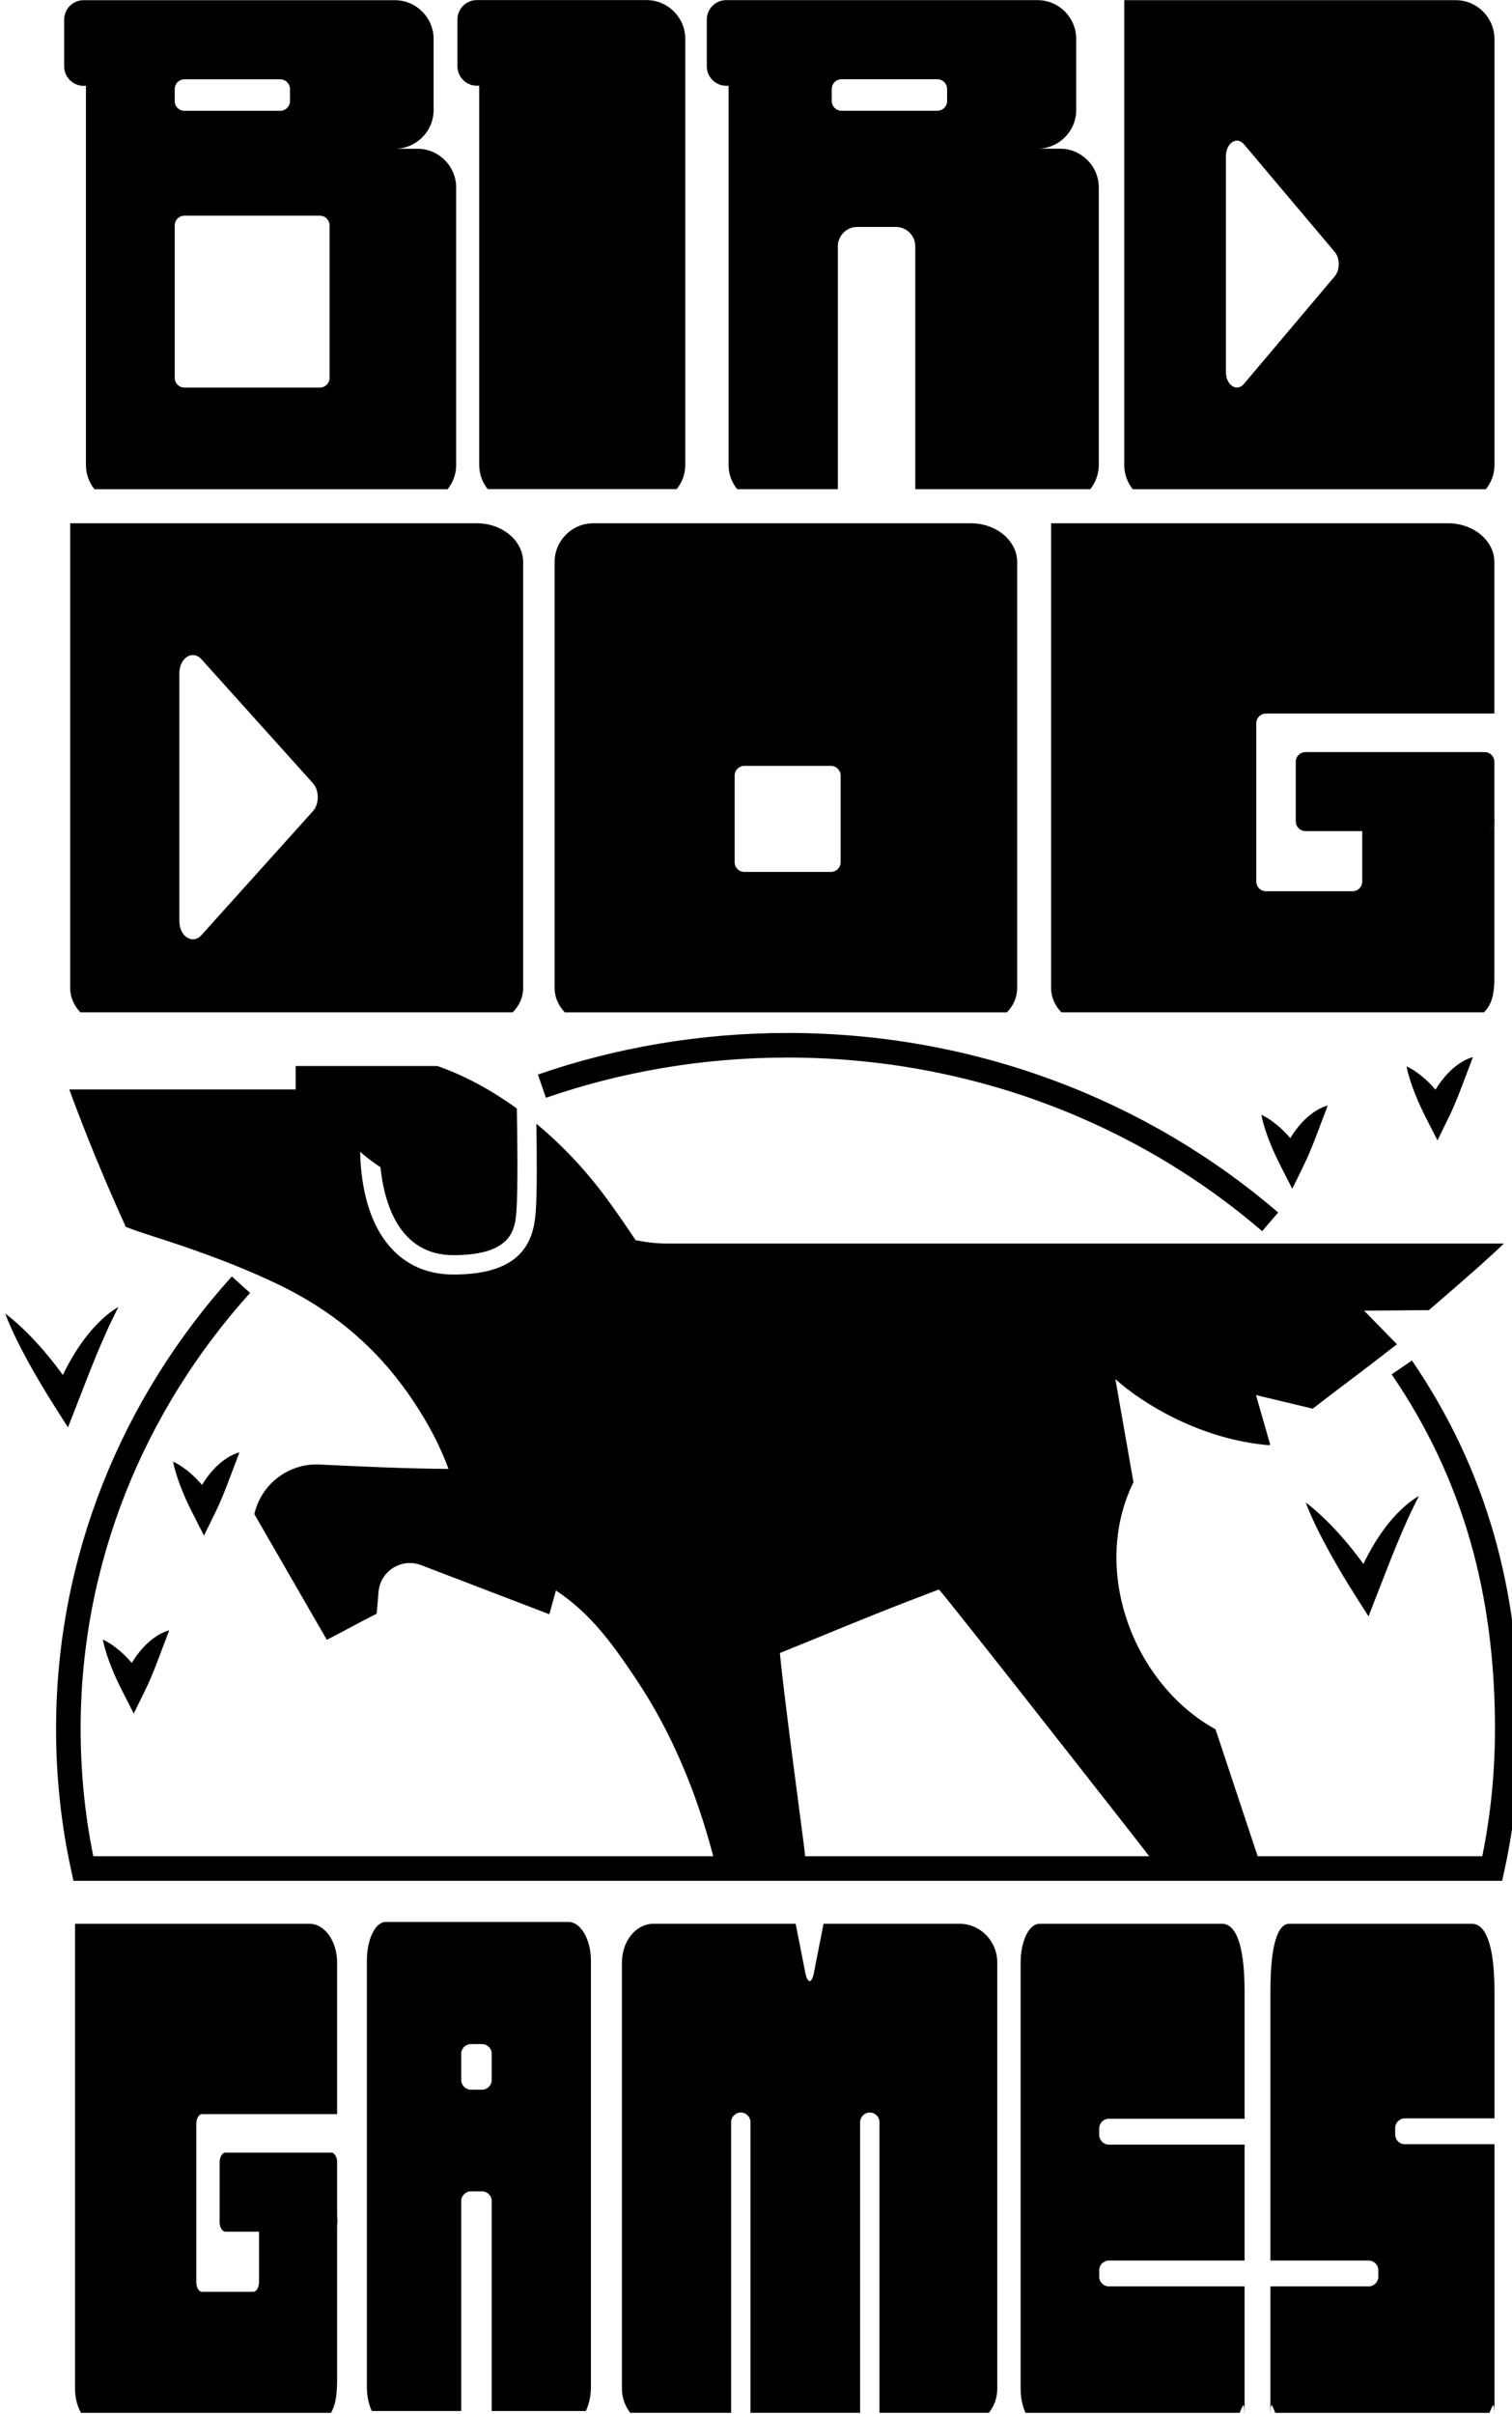 <?xml version="1.0" encoding="UTF-8" standalone="no"?>
<!-- Created with Inkscape (http://www.inkscape.org/) -->

<svg
   width="108.707mm"
   height="173.446mm"
   viewBox="0 0 108.707 173.446"
   version="1.1"
   id="svg1"
   xmlns="http://www.w3.org/2000/svg"
   xmlns:svg="http://www.w3.org/2000/svg">
  <defs
     id="defs1">
    <clipPath
       clipPathUnits="userSpaceOnUse"
       id="clipPath104">
      <path
         d="M 0,512 H 396.899 V 0 H 0 Z"
         transform="translate(-109.835,-425.691)"
         id="path104" />
    </clipPath>
    <clipPath
       clipPathUnits="userSpaceOnUse"
       id="clipPath106">
      <path
         d="M 0,512 H 396.899 V 0 H 0 Z"
         transform="translate(-182.212,-494.643)"
         id="path106" />
    </clipPath>
    <clipPath
       clipPathUnits="userSpaceOnUse"
       id="clipPath108">
      <path
         d="M 0,512 H 396.899 V 0 H 0 Z"
         transform="translate(-235.495,-481.991)"
         id="path108" />
    </clipPath>
    <clipPath
       clipPathUnits="userSpaceOnUse"
       id="clipPath110">
      <path
         d="M 0,512 H 396.899 V 0 H 0 Z"
         transform="translate(-314.37,-446.355)"
         id="path110" />
    </clipPath>
    <clipPath
       clipPathUnits="userSpaceOnUse"
       id="clipPath112">
      <path
         d="M 0,512 H 396.899 V 0 H 0 Z"
         transform="translate(-106.447,-337.578)"
         id="path112" />
    </clipPath>
    <clipPath
       clipPathUnits="userSpaceOnUse"
       id="clipPath114">
      <path
         d="M 0,512 H 396.899 V 0 H 0 Z"
         transform="translate(-213.826,-327.196)"
         id="path114" />
    </clipPath>
    <clipPath
       clipPathUnits="userSpaceOnUse"
       id="clipPath116">
      <path
         d="M 0,512 H 396.899 V 0 H 0 Z"
         transform="translate(-346.86,-337.459)"
         id="path116" />
    </clipPath>
    <clipPath
       clipPathUnits="userSpaceOnUse"
       id="clipPath118">
      <path
         d="M 0,512 H 396.899 V 0 H 0 Z"
         transform="translate(-346.86,-337.459)"
         id="path118" />
    </clipPath>
    <clipPath
       clipPathUnits="userSpaceOnUse"
       id="clipPath120">
      <path
         d="M 0,512 H 396.899 V 0 H 0 Z"
         transform="translate(-298.4,-355.464)"
         id="path120" />
    </clipPath>
    <clipPath
       clipPathUnits="userSpaceOnUse"
       id="clipPath122">
      <path
         d="M 0,512 H 396.899 V 0 H 0 Z"
         transform="translate(-346.86,-337.459)"
         id="path122" />
    </clipPath>
    <clipPath
       clipPathUnits="userSpaceOnUse"
       id="clipPath124">
      <path
         d="M 0,512 H 396.899 V 0 H 0 Z"
         transform="translate(-111.378,-52.645)"
         id="path124" />
    </clipPath>
    <clipPath
       clipPathUnits="userSpaceOnUse"
       id="clipPath126">
      <path
         d="M 0,512 H 396.899 V 0 H 0 Z"
         transform="translate(-111.378,-52.645)"
         id="path126" />
    </clipPath>
    <clipPath
       clipPathUnits="userSpaceOnUse"
       id="clipPath128">
      <path
         d="M 0,512 H 396.899 V 0 H 0 Z"
         transform="translate(-82.716,-70.65)"
         id="path128" />
    </clipPath>
    <clipPath
       clipPathUnits="userSpaceOnUse"
       id="clipPath130">
      <path
         d="M 0,512 H 396.899 V 0 H 0 Z"
         transform="translate(-111.378,-52.645)"
         id="path130" />
    </clipPath>
    <clipPath
       clipPathUnits="userSpaceOnUse"
       id="clipPath132">
      <path
         d="M 0,512 H 396.899 V 0 H 0 Z"
         transform="translate(-142.831,-79.554)"
         id="path132" />
    </clipPath>
    <clipPath
       clipPathUnits="userSpaceOnUse"
       id="clipPath134">
      <path
         d="M 0,512 H 396.899 V 0 H 0 Z"
         transform="translate(-245.699,-103.449)"
         id="path134" />
    </clipPath>
    <clipPath
       clipPathUnits="userSpaceOnUse"
       id="clipPath136">
      <path
         d="M 0,512 H 396.899 V 0 H 0 Z"
         transform="translate(-266.442,-69.705)"
         id="path136" />
    </clipPath>
    <clipPath
       clipPathUnits="userSpaceOnUse"
       id="clipPath138">
      <path
         d="M 0,512 H 396.899 V 0 H 0 Z"
         transform="translate(-326.662,-69.784)"
         id="path138" />
    </clipPath>
    <clipPath
       clipPathUnits="userSpaceOnUse"
       id="clipPath140">
      <path
         d="M 0,512 H 396.899 V 0 H 0 Z"
         transform="translate(-328.015,-224.459)"
         id="path140" />
    </clipPath>
    <clipPath
       clipPathUnits="userSpaceOnUse"
       id="clipPath142">
      <path
         d="M 0,512 H 396.899 V 0 H 0 Z"
         transform="translate(-153.044,-281.661)"
         id="path142" />
    </clipPath>
    <clipPath
       clipPathUnits="userSpaceOnUse"
       id="clipPath144">
      <path
         d="M 0,512 H 396.899 V 0 H 0 Z"
         transform="translate(-43.832,-235.422)"
         id="path144" />
    </clipPath>
    <clipPath
       clipPathUnits="userSpaceOnUse"
       id="clipPath146">
      <path
         d="M 0,512 H 396.899 V 0 H 0 Z"
         transform="translate(-63.703,-169.126)"
         id="path146" />
    </clipPath>
    <clipPath
       clipPathUnits="userSpaceOnUse"
       id="clipPath148">
      <path
         d="M 0,512 H 396.899 V 0 H 0 Z"
         transform="translate(-77.994,-205.321)"
         id="path148" />
    </clipPath>
    <clipPath
       clipPathUnits="userSpaceOnUse"
       id="clipPath150">
      <path
         d="M 0,512 H 396.899 V 0 H 0 Z"
         transform="translate(-308.464,-196.996)"
         id="path150" />
    </clipPath>
    <clipPath
       clipPathUnits="userSpaceOnUse"
       id="clipPath152">
      <path
         d="M 0,512 H 396.899 V 0 H 0 Z"
         transform="translate(-328.983,-285.692)"
         id="path152" />
    </clipPath>
    <clipPath
       clipPathUnits="userSpaceOnUse"
       id="clipPath154">
      <path
         d="M 0,512 H 396.899 V 0 H 0 Z"
         transform="translate(-333.518,-236.107)"
         id="path154" />
    </clipPath>
    <clipPath
       clipPathUnits="userSpaceOnUse"
       id="clipPath156">
      <path
         d="M 0,512 H 396.899 V 0 H 0 Z"
         transform="translate(-299.435,-275.843)"
         id="path156" />
    </clipPath>
  </defs>
  <g
     id="layer1"
     transform="translate(-60.06,-64.558)">
    <g
       id="g204"
       transform="matrix(0.265,0,0,0.265,-176.594,61.215)">
      <path
         id="path103"
         d="m 0,0 c 0,-1.083 -0.886,-1.97 -1.97,-1.97 h -27.578 c -1.084,0 -1.971,0.887 -1.971,1.97 v 31.026 c 0,1.083 0.887,1.97 1.971,1.97 H -1.97 c 1.084,0 1.97,-0.887 1.97,-1.97 z m -31.519,58.762 c 0,1.084 0.887,1.97 1.971,1.97 h 19.522 c 1.083,0 1.969,-0.886 1.969,-1.97 V 56.3 c 0,-1.084 -0.886,-1.97 -1.969,-1.97 h -19.522 c -1.084,0 -1.971,0.886 -1.971,1.97 z M 17.887,46.608 h -4.59 c 4.334,0 7.88,3.546 7.88,7.879 v 14.459 c 0,4.334 -3.546,7.88 -7.88,7.88 h -63.371 c -2.167,0 -3.941,-1.773 -3.941,-3.94 v -9.534 c 0,-2.167 1.774,-3.94 3.941,-3.94 h 0.492 v -77.141 c 0,-1.852 0.65,-3.566 1.733,-4.925 h 71.863 c 1.102,1.359 1.753,3.073 1.753,4.925 v 56.457 c 0,4.334 -3.546,7.88 -7.88,7.88"
         style="fill:#000000;fill-opacity:1;fill-rule:nonzero;stroke:none"
         transform="matrix(1.333,0,0,-1.333,982.447,115.078)"
         clip-path="url(#clipPath104)" />
      <path
         id="path105"
         d="m 0,0 v -86.675 c 0,-1.852 -0.649,-3.566 -1.753,-4.925 h -38.452 c -1.084,1.359 -1.734,3.073 -1.734,4.925 v 77.141 h -0.493 c -2.167,0 -3.939,1.773 -3.939,3.94 V 3.94 c 0,2.167 1.772,3.94 3.939,3.94 H -7.88 C -3.546,7.88 0,4.334 0,0"
         style="fill:#000000;fill-opacity:1;fill-rule:nonzero;stroke:none"
         transform="matrix(1.333,0,0,-1.333,1078.949,23.143)"
         clip-path="url(#clipPath106)" />
      <path
         id="path107"
         d="m 0,0 c 0,-1.083 -0.887,-1.97 -1.97,-1.97 h -19.541 c -1.084,0 -1.97,0.887 -1.97,1.97 v 2.462 c 0,1.084 0.886,1.97 1.97,1.97 H -1.97 C -0.887,4.432 0,3.546 0,2.462 Z m 22.989,-9.692 h -4.59 c 4.333,0 7.879,3.546 7.879,7.88 v 14.458 c 0,4.334 -3.546,7.88 -7.879,7.88 h -63.372 c -2.167,0 -3.939,-1.773 -3.939,-3.94 V 7.052 c 0,-2.167 1.772,-3.94 3.939,-3.94 h 0.493 v -77.141 c 0,-1.851 0.65,-3.566 1.752,-4.925 h 20.488 v 49.405 c 0,2.167 1.773,3.94 3.94,3.94 h 7.879 c 2.167,0 3.941,-1.773 3.941,-3.94 v -49.405 h 35.615 c 1.084,1.359 1.733,3.074 1.733,4.925 v 56.457 c 0,4.334 -3.546,7.88 -7.879,7.88"
         style="fill:#000000;fill-opacity:1;fill-rule:nonzero;stroke:none"
         transform="matrix(1.333,0,0,-1.333,1149.993,40.012)"
         clip-path="url(#clipPath108)" />
      <path
         id="path109"
         d="m 0,0 -18.478,-21.885 c -1.477,-1.734 -3.683,-0.257 -3.683,2.462 v 43.791 c 0,2.718 2.206,4.215 3.683,2.482 L 0,4.944 C 1.083,3.664 1.083,1.281 0,0 m 24.624,56.162 h -67.47 v -94.555 c 0,-1.852 0.651,-3.566 1.734,-4.925 H 30.75 c 1.104,1.359 1.753,3.073 1.753,4.925 v 86.675 c 0,4.334 -3.545,7.88 -7.879,7.88"
         style="fill:#000000;fill-opacity:1;fill-rule:nonzero;stroke:none"
         transform="matrix(1.333,0,0,-1.333,1255.16,87.526)"
         clip-path="url(#clipPath110)" />
      <path
         id="path111"
         d="m 0,0 -22.693,-25.215 c -1.793,-1.989 -4.492,-0.276 -4.492,2.857 v 50.409 c 0,3.133 2.699,4.846 4.492,2.857 L 0,5.693 C 1.319,4.216 1.319,1.478 0,0 M 33.351,58.565 H -49.405 V -35.99 c 0,-1.852 0.788,-3.566 2.068,-4.925 h 88.015 c 1.32,1.359 2.108,3.073 2.108,4.925 v 86.676 c 0,4.334 -4.255,7.879 -9.435,7.879"
         style="fill:#000000;fill-opacity:1;fill-rule:nonzero;stroke:none"
         transform="matrix(1.333,0,0,-1.333,977.93,232.563)"
         clip-path="url(#clipPath112)" />
      <path
         id="path113"
         d="m 0,0 c 0,-1.083 -0.887,-1.97 -1.97,-1.97 h -17.631 c -1.083,0 -1.969,0.887 -1.969,1.97 v 17.63 c 0,1.084 0.886,1.971 1.969,1.971 H -1.97 C -0.887,19.601 0,18.714 0,17.63 Z m 26.515,68.946 h -76.846 c -4.354,0 -7.879,-3.526 -7.879,-7.879 v -86.676 c 0,-1.851 0.768,-3.565 2.068,-4.925 h 89.985 c 1.32,1.36 2.089,3.074 2.089,4.925 v 86.676 c 0,4.334 -4.236,7.879 -9.417,7.879"
         style="fill:#000000;fill-opacity:1;fill-rule:nonzero;stroke:none"
         transform="matrix(1.333,0,0,-1.333,1121.101,246.405)"
         clip-path="url(#clipPath114)" />
      <path
         id="path115"
         d="M 0,0 V -1.97 C 0,-2.758 -0.492,-3.428 -1.162,-3.723 -0.473,-3.31 0,-2.246 0,0"
         style="fill:#000000;fill-opacity:1;fill-rule:nonzero;stroke:none"
         transform="matrix(1.333,0,0,-1.333,1298.48,232.721)"
         clip-path="url(#clipPath116)" />
      <path
         id="path117"
         d="M 0,0 V -1.97 C 0,-2.758 -0.492,-3.428 -1.162,-3.723 -0.473,-3.31 0,-2.246 0,0"
         style="fill:#000000;fill-opacity:1;fill-rule:nonzero;stroke:none"
         transform="matrix(1.333,0,0,-1.333,1298.48,232.721)"
         clip-path="url(#clipPath118)" />
      <path
         id="path119"
         d="m 0,0 v -32.208 c 0,-1.084 0.887,-1.97 1.97,-1.97 h 17.631 c 1.084,0 1.97,0.886 1.97,1.97 v 10.263 H 10.008 c -1.084,0 -1.97,0.887 -1.97,1.97 V -7.84 c 0,0.67 0.334,1.26 0.847,1.615 0.315,0.217 0.709,0.355 1.123,0.355 H 46.49 c 0.413,0 0.808,-0.138 1.123,-0.355 0.512,-0.355 0.847,-0.945 0.847,-1.615 v -10.165 c 0,-2.245 -0.473,-3.309 -1.162,-3.723 0.67,0.295 1.162,0.965 1.162,1.753 v -31.932 c 0,-3.822 -0.788,-5.535 -2.107,-6.895 h -86.026 c -1.301,1.36 -2.089,3.073 -2.089,4.925 v 94.555 h 80.786 c 5.181,0 9.436,-3.545 9.436,-7.879 V 1.97 H 1.97 C 0.887,1.97 0,1.083 0,0"
         style="fill:#000000;fill-opacity:1;fill-rule:nonzero;stroke:none"
         transform="matrix(1.333,0,0,-1.333,1233.867,208.714)"
         clip-path="url(#clipPath120)" />
      <path
         id="path121"
         d="M 0,0 V -1.97 C 0,-2.758 -0.492,-3.428 -1.162,-3.723 -0.473,-3.31 0,-2.246 0,0"
         style="fill:#000000;fill-opacity:1;fill-rule:nonzero;stroke:none"
         transform="matrix(1.333,0,0,-1.333,1298.48,232.721)"
         clip-path="url(#clipPath122)" />
      <path
         id="path123"
         d="M 0,0 V -1.97 C 0,-2.718 -0.275,-3.368 -0.649,-3.684 -0.275,-3.25 0,-2.166 0,0"
         style="fill:#000000;fill-opacity:1;fill-rule:nonzero;stroke:none"
         transform="matrix(1.333,0,0,-1.333,984.504,612.473)"
         clip-path="url(#clipPath124)" />
      <path
         id="path125"
         d="M 0,0 V -1.97 C 0,-2.718 -0.275,-3.368 -0.649,-3.684 -0.275,-3.25 0,-2.166 0,0"
         style="fill:#000000;fill-opacity:1;fill-rule:nonzero;stroke:none"
         transform="matrix(1.333,0,0,-1.333,984.504,612.473)"
         clip-path="url(#clipPath126)" />
      <path
         id="path127"
         d="m 0,0 v -32.208 c 0,-1.083 0.532,-1.97 1.163,-1.97 h 10.441 c 0.629,0 1.162,0.887 1.162,1.97 v 10.264 H 5.93 c -0.65,0 -1.182,0.886 -1.182,1.969 V -7.84 c 0,0.67 0.217,1.261 0.512,1.615 0.177,0.217 0.414,0.355 0.67,0.355 H 27.5 c 0.236,0 0.473,-0.138 0.65,-0.355 0.316,-0.354 0.512,-0.945 0.512,-1.615 v -10.165 c 0,-2.166 -0.275,-3.25 -0.649,-3.683 0.374,0.315 0.649,0.965 0.649,1.713 v -31.931 c 0,-3.823 -0.473,-5.536 -1.24,-6.895 h -50.883 c -0.768,1.359 -1.222,3.072 -1.222,4.924 v 94.556 h 47.771 c 3.053,0 5.574,-3.546 5.574,-7.88 V 1.971 H 1.163 C 0.532,1.971 0,1.084 0,0"
         style="fill:#000000;fill-opacity:1;fill-rule:nonzero;stroke:none"
         transform="matrix(1.333,0,0,-1.333,946.288,588.467)"
         clip-path="url(#clipPath128)" />
      <path
         id="path129"
         d="M 0,0 V -1.97 C 0,-2.718 -0.275,-3.368 -0.649,-3.684 -0.275,-3.25 0,-2.166 0,0"
         style="fill:#000000;fill-opacity:1;fill-rule:nonzero;stroke:none"
         transform="matrix(1.333,0,0,-1.333,984.504,612.473)"
         clip-path="url(#clipPath130)" />
      <path
         id="path131"
         d="m 0,0 c 0,-1.083 -0.887,-1.97 -1.97,-1.97 h -2.265 c -1.083,0 -1.97,0.887 -1.97,1.97 v 5.339 c 0,1.083 0.887,1.97 1.97,1.97 H -1.97 C -0.887,7.309 0,6.422 0,5.339 Z M 15.621,32.148 H -21.59 c -2.108,0 -3.821,-3.525 -3.821,-7.878 v -86.676 c 0,-1.852 0.374,-3.566 1.004,-4.925 h 18.202 v 42.707 c 0,1.084 0.887,1.971 1.97,1.971 h 2.265 c 1.083,0 1.97,-0.887 1.97,-1.971 v -42.707 h 19.167 c 0.631,1.359 1.024,3.073 1.024,4.925 V 24.27 c 0,4.333 -2.068,7.878 -4.57,7.878"
         style="fill:#000000;fill-opacity:1;fill-rule:nonzero;stroke:none"
         transform="matrix(1.333,0,0,-1.333,1026.441,576.595)"
         clip-path="url(#clipPath132)" />
      <path
         id="path133"
         d="m 0,0 v -86.676 c 0,-1.851 -0.63,-3.565 -1.714,-4.924 h -22.26 v 59.117 c 0,1.084 -0.886,1.969 -1.969,1.969 -1.084,0 -1.97,-0.885 -1.97,-1.969 V -91.6 h -22.319 v 59.117 c 0,1.084 -0.887,1.969 -1.97,1.969 -1.084,0 -1.97,-0.885 -1.97,-1.969 V -91.6 h -20.526 c -1.065,1.359 -1.695,3.073 -1.695,4.924 V 0 c 0,4.354 2.857,7.88 6.403,7.88 h 28.957 l 1.95,-9.928 c 0.473,-2.325 1.32,-2.325 1.773,0 l 1.951,9.928 H -7.663 C -3.447,7.88 0,4.334 0,0"
         style="fill:#000000;fill-opacity:1;fill-rule:nonzero;stroke:none"
         transform="matrix(1.333,0,0,-1.333,1163.599,544.735)"
         clip-path="url(#clipPath134)" />
      <path
         id="path135"
         d="M 0,0 V -1.319 C 0,-2.403 0.887,-3.29 1.97,-3.29 H 29.588 V -26.869 H 1.97 c -1.083,0 -1.97,-0.887 -1.97,-1.97 v -1.32 c 0,-1.083 0.887,-1.97 1.97,-1.97 h 27.618 v -26.712 c 0,4.058 -0.374,2.344 -1.005,0.986 h -43.574 c -0.63,1.358 -1.004,3.072 -1.004,4.923 v 86.676 c 0,4.354 1.713,7.88 3.821,7.88 h 37.192 c 2.521,0 4.57,-3.546 4.57,-13.789 V 1.97 H 1.97 C 0.887,1.97 0,1.084 0,0"
         style="fill:#000000;fill-opacity:1;fill-rule:nonzero;stroke:none"
         transform="matrix(1.333,0,0,-1.333,1191.256,589.727)"
         clip-path="url(#clipPath136)" />
      <path
         id="path137"
         d="m 0,0 v -1.32 c 0,-1.083 0.887,-1.97 1.97,-1.97 h 18.241 v -55.63 c 0,4.058 -0.374,2.344 -1.024,0.985 h -43.574 c -0.631,1.359 -1.005,3.073 -1.005,-0.985 v 26.712 h 19.995 c 1.084,0 1.969,0.887 1.969,1.97 v 1.32 c 0,1.083 -0.885,1.97 -1.969,1.97 h -19.995 v 54.704 c 0,10.263 1.714,13.789 3.822,13.789 h 37.212 c 2.501,0 4.569,-3.546 4.569,-13.789 V 1.97 H 1.97 C 0.887,1.97 0,1.083 0,0"
         style="fill:#000000;fill-opacity:1;fill-rule:nonzero;stroke:none"
         transform="matrix(1.333,0,0,-1.333,1271.549,589.622)"
         clip-path="url(#clipPath138)" />
      <path
         id="path139"
         d="m 0,0 c 14.844,-21.748 21.464,-45.685 21.464,-73.536 0,-9.731 -1.044,-19.226 -3.053,-28.386 h -286.759 c -2.009,9.16 -3.053,18.655 -3.053,28.386 0,34.501 13.228,66.064 35.13,90.368"
         style="fill:none;stroke:#000000;stroke-width:5;stroke-linecap:butt;stroke-linejoin:miter;stroke-miterlimit:10;stroke-dasharray:none;stroke-opacity:1"
         transform="matrix(1.333,0,0,-1.333,1273.353,383.387)"
         clip-path="url(#clipPath140)" />
      <path
         id="path141"
         d="m 0,0 c 15.605,5.383 32.447,8.318 50.012,8.318 37.789,0 72.234,-13.593 98.21,-35.914"
         style="fill:none;stroke:#000000;stroke-width:5;stroke-linecap:butt;stroke-linejoin:miter;stroke-miterlimit:10;stroke-dasharray:none;stroke-opacity:1"
         transform="matrix(1.333,0,0,-1.333,1040.059,307.119)"
         clip-path="url(#clipPath142)" />
      <path
         id="path143"
         d="m 0,0 c 1.501,-1.115 2.854,-2.352 4.165,-3.623 1.303,-1.279 2.533,-2.616 3.719,-3.988 2.355,-2.756 4.506,-5.669 6.462,-8.707 l -4.433,-0.45 c 0.67,1.745 1.418,3.466 2.261,5.15 0.857,1.676 1.78,3.328 2.852,4.895 1.065,1.572 2.24,3.078 3.563,4.455 1.331,1.367 2.783,2.634 4.438,3.595 -0.85,-1.711 -1.655,-3.341 -2.392,-4.995 -0.745,-1.645 -1.451,-3.285 -2.129,-4.935 -0.671,-1.653 -1.346,-3.297 -1.986,-4.962 l -1.947,-4.997 -1.791,-4.599 -2.641,4.15 C 8.232,-16.015 6.409,-12.964 4.683,-9.83 3.827,-8.258 2.99,-6.669 2.198,-5.04 1.415,-3.405 0.646,-1.754 0,0"
         style="fill:#000000;fill-opacity:1;fill-rule:nonzero;stroke:none"
         transform="matrix(1.333,0,0,-1.333,894.443,368.77)"
         clip-path="url(#clipPath144)" />
      <path
         id="path145"
         d="m 0,0 c 0.968,-0.453 1.815,-1.021 2.622,-1.63 0.796,-0.617 1.549,-1.279 2.232,-1.994 1.39,-1.417 2.562,-3.01 3.563,-4.698 L 3.996,-8.483 c 0.452,1.046 0.942,2.096 1.534,3.116 0.575,1.026 1.249,2.023 2.016,2.967 0.763,0.944 1.648,1.818 2.637,2.569 0.993,0.743 2.088,1.374 3.323,1.711 -0.433,-1.201 -0.86,-2.262 -1.254,-3.313 l -1.163,-3.07 C 10.697,-5.51 10.311,-6.521 9.878,-7.525 9.462,-8.538 8.995,-9.544 8.498,-10.558 l -2.205,-4.499 -2.215,4.338 C 3.242,-9.082 2.449,-7.418 1.755,-5.658 1.396,-4.785 1.077,-3.879 0.771,-2.948 0.476,-2.009 0.192,-1.05 0,0"
         style="fill:#000000;fill-opacity:1;fill-rule:nonzero;stroke:none"
         transform="matrix(1.333,0,0,-1.333,920.937,457.165)"
         clip-path="url(#clipPath146)" />
      <path
         id="path147"
         d="m 0,0 c 0.968,-0.453 1.815,-1.021 2.622,-1.63 0.796,-0.617 1.549,-1.278 2.233,-1.994 1.39,-1.417 2.561,-3.01 3.562,-4.698 l -4.42,-0.161 c 0.452,1.046 0.941,2.096 1.533,3.116 0.576,1.026 1.25,2.023 2.017,2.967 0.763,0.943 1.647,1.818 2.636,2.569 0.994,0.743 2.088,1.374 3.323,1.711 -0.432,-1.201 -0.86,-2.262 -1.254,-3.313 l -1.163,-3.07 C 10.698,-5.51 10.312,-6.521 9.879,-7.525 9.462,-8.538 8.996,-9.544 8.499,-10.558 l -2.206,-4.499 -2.215,4.338 C 3.242,-9.082 2.449,-7.418 1.755,-5.658 1.396,-4.785 1.077,-3.879 0.771,-2.948 0.477,-2.01 0.193,-1.051 0,0"
         style="fill:#000000;fill-opacity:1;fill-rule:nonzero;stroke:none"
         transform="matrix(1.333,0,0,-1.333,939.992,408.906)"
         clip-path="url(#clipPath148)" />
      <path
         id="path149"
         d="m 0,0 c 1.5,-1.115 2.853,-2.352 4.164,-3.623 1.303,-1.279 2.534,-2.616 3.72,-3.988 2.355,-2.756 4.506,-5.669 6.462,-8.707 l -4.433,-0.45 c 0.669,1.745 1.418,3.466 2.26,5.15 0.857,1.676 1.781,3.328 2.853,4.895 1.064,1.572 2.239,3.078 3.563,4.455 1.33,1.367 2.782,2.634 4.437,3.595 -0.85,-1.711 -1.654,-3.341 -2.392,-4.995 -0.744,-1.645 -1.45,-3.285 -2.129,-4.935 -0.67,-1.653 -1.346,-3.297 -1.986,-4.962 l -1.946,-4.997 -1.791,-4.599 -2.642,4.15 C 8.232,-16.015 6.408,-12.964 4.683,-9.83 3.826,-8.258 2.989,-6.669 2.198,-5.04 1.415,-3.405 0.646,-1.754 0,0"
         style="fill:#000000;fill-opacity:1;fill-rule:nonzero;stroke:none"
         transform="matrix(1.333,0,0,-1.333,1247.285,420.005)"
         clip-path="url(#clipPath150)" />
      <path
         id="path151"
         d="m 0,0 c 0.968,-0.454 1.815,-1.022 2.622,-1.631 0.796,-0.617 1.549,-1.278 2.232,-1.994 1.39,-1.417 2.561,-3.009 3.563,-4.698 L 3.996,-8.484 c 0.452,1.046 0.942,2.097 1.534,3.116 0.575,1.027 1.249,2.023 2.016,2.967 0.763,0.944 1.648,1.818 2.637,2.569 0.993,0.744 2.088,1.374 3.323,1.711 -0.433,-1.201 -0.86,-2.261 -1.255,-3.312 l -1.162,-3.07 C 10.697,-5.511 10.311,-6.521 9.878,-7.526 9.462,-8.539 8.995,-9.544 8.498,-10.558 l -2.205,-4.499 -2.216,4.338 c -0.836,1.637 -1.628,3.3 -2.322,5.06 -0.359,0.873 -0.678,1.78 -0.984,2.711 C 0.476,-2.01 0.192,-1.051 0,0"
         style="fill:#000000;fill-opacity:1;fill-rule:nonzero;stroke:none"
         transform="matrix(1.333,0,0,-1.333,1274.644,301.744)"
         clip-path="url(#clipPath152)" />
      <path
         id="path153"
         d="m 0,0 -13.179,-0.098 6.678,-6.836 c -7.039,-5.518 -12.304,-9.342 -17.138,-13.1 l -11.544,2.758 2.876,-10.027 c -0.068,-0.057 -0.116,-0.178 -0.204,-0.171 -13.917,1.16 -25.744,8.453 -31.295,13.449 l 3.685,-20.98 c -8.786,-17.848 -0.02,-41.033 16.704,-50.253 l 8.668,-26.1 h -21.944 c -4.177,5.436 -41.979,53.6 -43.024,54.546 -4.195,-1.595 -8.372,-3.191 -12.548,-4.866 -6.619,-2.639 -13.198,-5.397 -19.817,-8.056 0.867,-9.436 4.886,-38.473 5.181,-41.624 h -18.675 c -3.368,13.001 -8.51,25.451 -15.72,36.226 -4.904,7.309 -9.18,13.317 -16.369,18.123 l -1.34,-4.845 -26.082,9.987 c -3.998,1.536 -8.332,-1.183 -8.686,-5.457 l -0.375,-4.412 c -3.073,-1.537 -6.382,-3.389 -10.145,-5.32 l -14.755,25.57 c 1.4,6.146 7.013,10.401 13.297,10.086 8.195,-0.394 17.395,-0.828 26.22,-0.887 -1.261,3.408 -2.876,6.797 -4.865,10.145 -7.231,12.155 -16.411,20.744 -28.959,26.968 -6.638,3.27 -13.612,5.93 -20.625,8.333 -3.84,1.32 -7.643,2.403 -11.228,3.782 -4.176,9.18 -8.037,18.497 -11.504,27.953 h 46.076 v 4.767 h 28.859 c 5.752,-2.029 11.17,-5.023 16.153,-8.648 0.118,-6.067 0.236,-16.507 -0.078,-20.802 -0.277,-3.585 -0.691,-9.022 -12.824,-9.022 -11.19,0 -14.124,10.854 -14.854,17.887 -1.458,0.985 -2.856,2.009 -4.137,3.132 0.355,-15.641 7.387,-24.959 18.991,-24.959 14.005,0 16.291,6.777 16.744,12.667 0.295,3.802 0.236,11.878 0.137,18.004 5.555,-4.589 10.421,-9.908 14.42,-15.364 1.773,-2.443 3.762,-5.26 5.772,-8.314 2.107,-0.433 4.255,-0.689 6.422,-0.689 H 15.267 C 12.528,10.874 6.815,5.851 0,0"
         style="fill:#000000;fill-opacity:1;fill-rule:nonzero;stroke:none"
         transform="matrix(1.333,0,0,-1.333,1280.69,367.858)"
         clip-path="url(#clipPath154)" />
      <path
         id="path155"
         d="m 0,0 c 0.968,-0.454 1.815,-1.021 2.622,-1.631 0.796,-0.617 1.549,-1.278 2.232,-1.994 1.391,-1.417 2.562,-3.009 3.563,-4.698 l -4.42,-0.161 c 0.451,1.046 0.941,2.097 1.533,3.116 0.576,1.027 1.25,2.023 2.016,2.967 0.763,0.944 1.648,1.818 2.637,2.569 0.993,0.744 2.088,1.374 3.323,1.712 -0.433,-1.202 -0.86,-2.262 -1.254,-3.313 l -1.163,-3.07 C 10.697,-5.511 10.312,-6.521 9.878,-7.526 9.462,-8.538 8.995,-9.544 8.498,-10.558 l -2.205,-4.499 -2.215,4.338 C 3.242,-9.082 2.449,-7.418 1.755,-5.659 1.396,-4.786 1.077,-3.879 0.771,-2.948 0.476,-2.01 0.192,-1.051 0,0"
         style="fill:#000000;fill-opacity:1;fill-rule:nonzero;stroke:none"
         transform="matrix(1.333,0,0,-1.333,1235.246,314.876)"
         clip-path="url(#clipPath156)" />
    </g>
  </g>
</svg>

